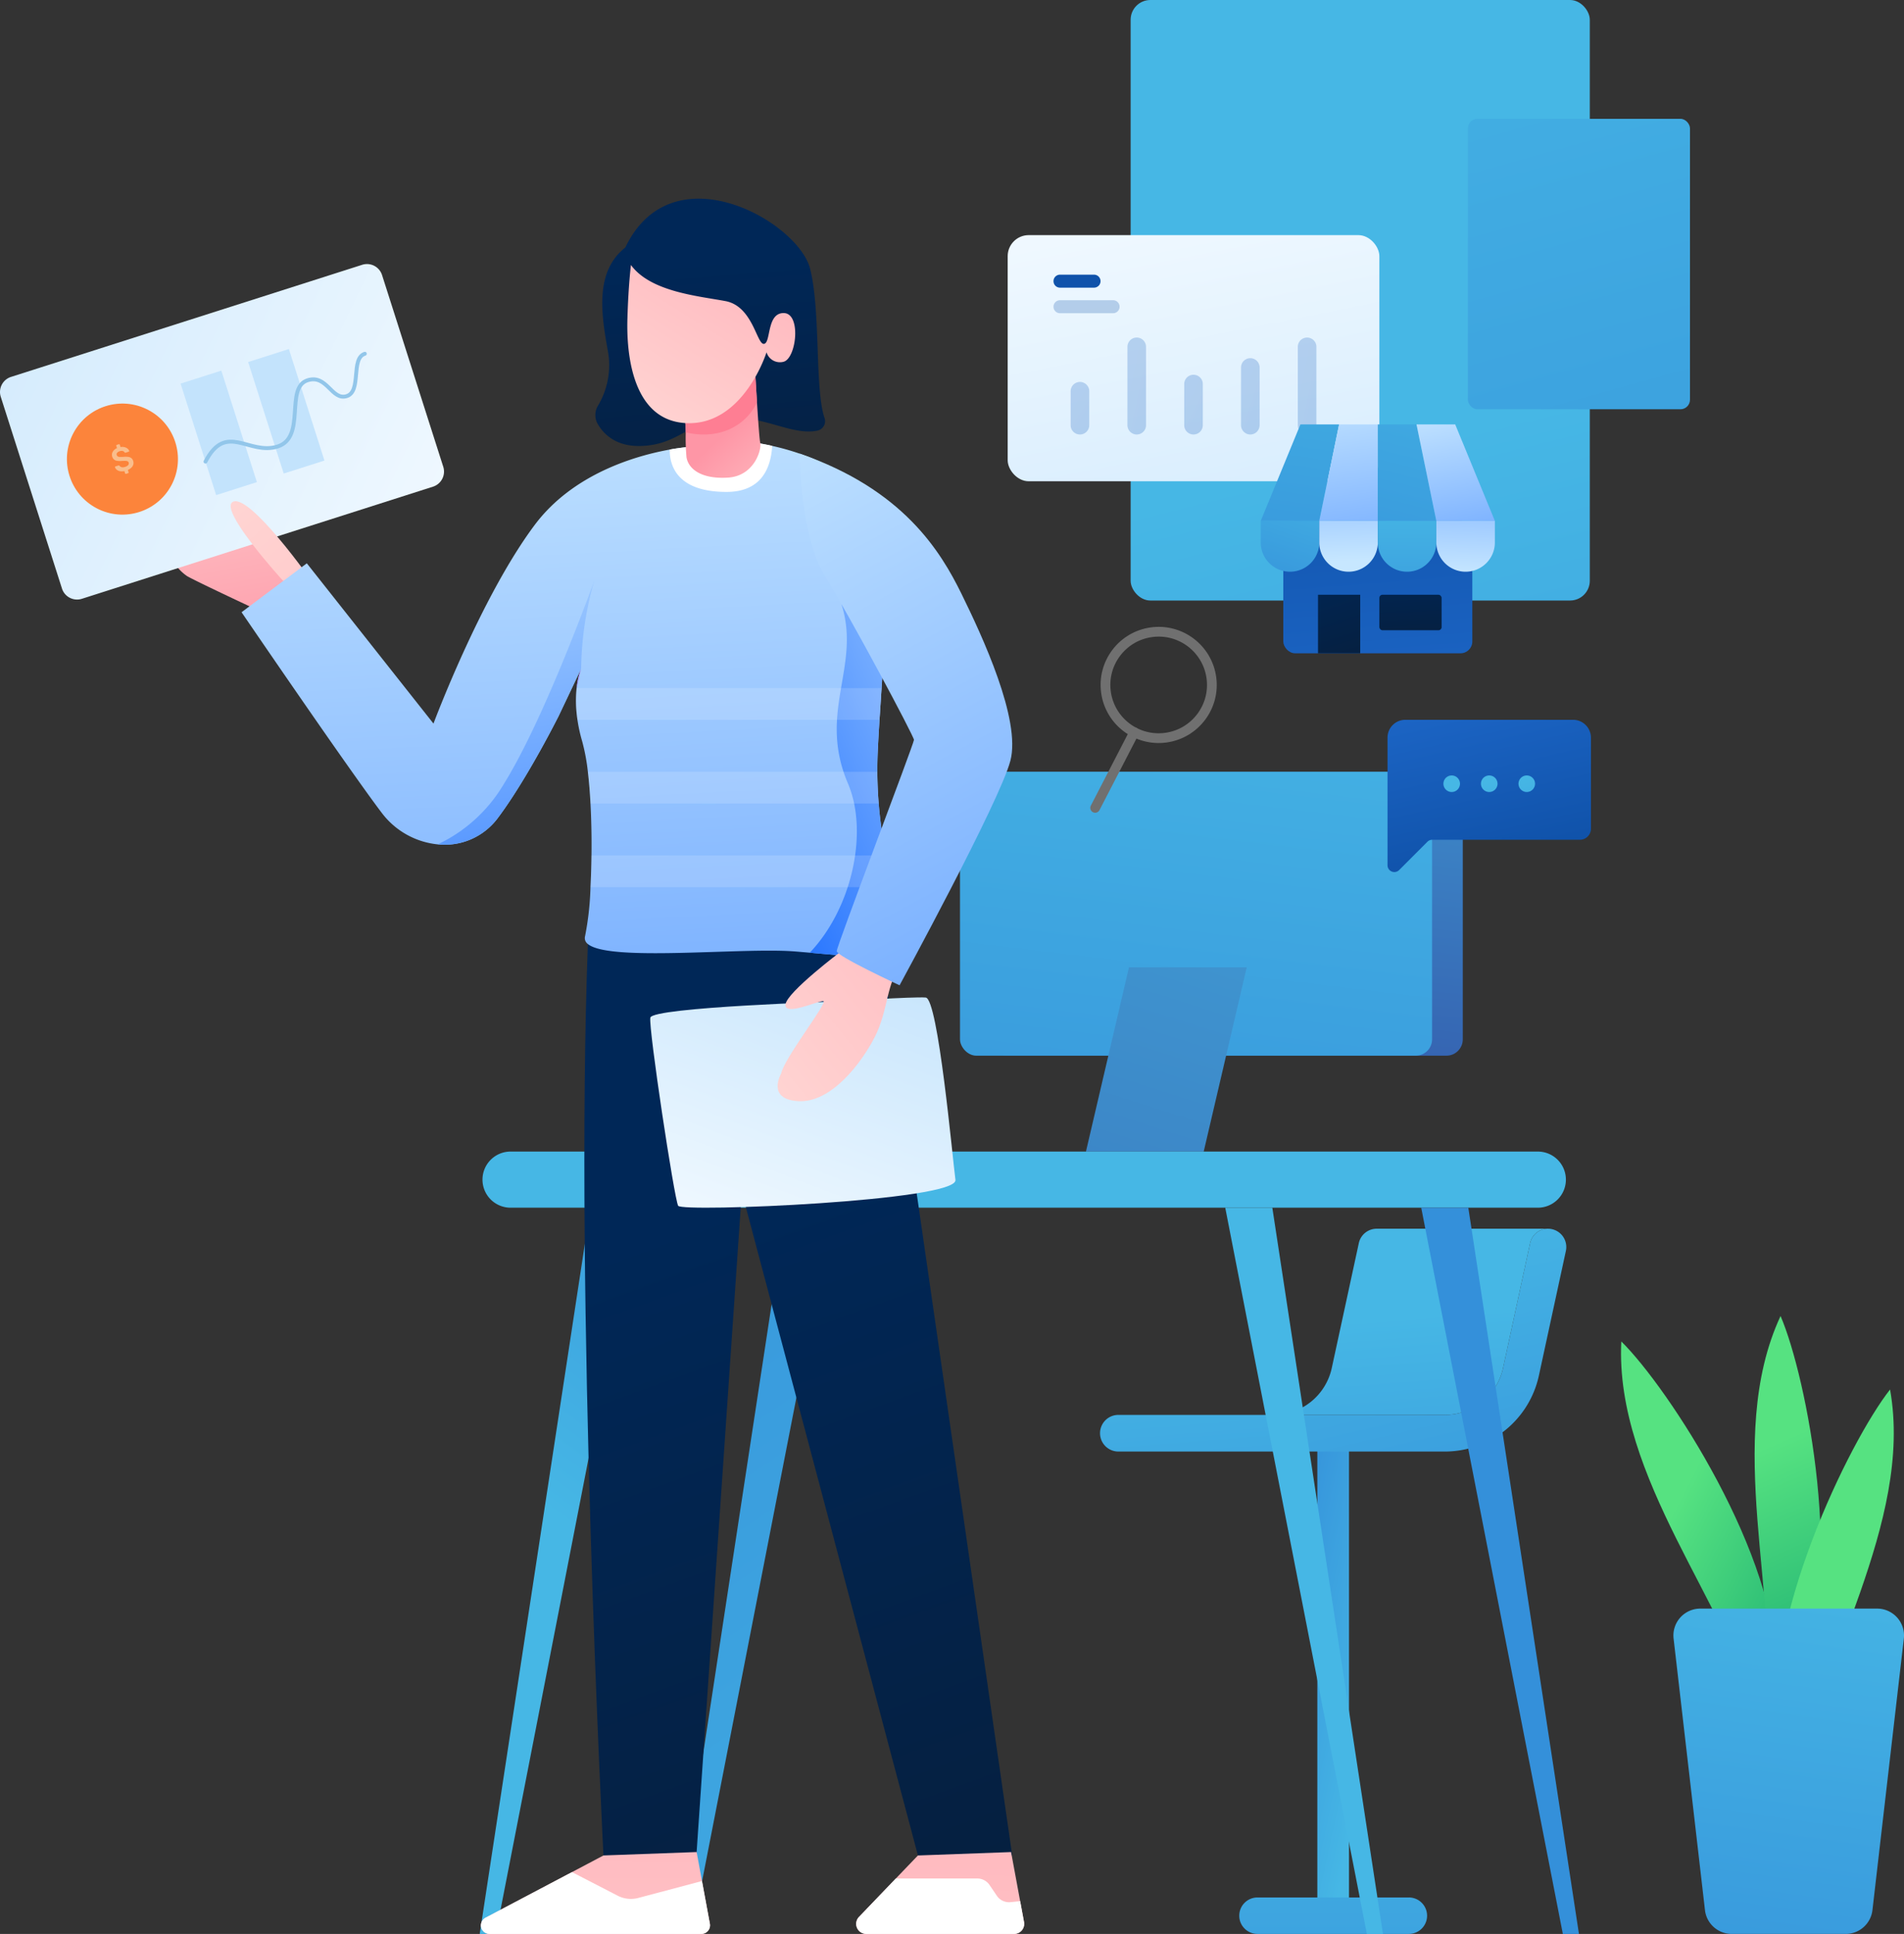 <svg xmlns="http://www.w3.org/2000/svg" xmlns:xlink="http://www.w3.org/1999/xlink" width="469.092" height="476.393" viewBox="0 0 469.092 476.393"><rect x="0" y="0" width="469.092" height="476.393" fill="#333333" stroke="none"/><defs><style>.a{fill:url(#a);}.b{fill:url(#b);}.c{fill:url(#c);}.d{fill:url(#d);}.e{fill:url(#e);}.f{fill:url(#f);}.g{fill:url(#g);}.h{fill:url(#h);}.i{fill:url(#i);}.j{fill:url(#j);}.k{fill:url(#k);}.l{fill:url(#l);}.m{fill:url(#m);}.n{fill:url(#n);}.o{fill:url(#o);}.ab,.p{fill:#fff;}.q{fill:url(#p);}.r{fill:url(#q);}.s{fill:url(#r);}.t{fill:url(#s);}.u{fill:url(#t);}.v{fill:url(#u);}.w{fill:url(#v);}.bp,.x{fill:none;stroke-linecap:round;}.x{stroke:#92c6ea;stroke-linejoin:round;stroke-width:0.96px;}.y{fill:url(#w);}.z{fill:url(#x);}.aa{fill:url(#y);}.ab{opacity:0.15;}.ac{fill:url(#z);}.ad{fill:url(#aa);}.ae{fill:url(#ab);}.af{fill:url(#ac);}.ag{fill:url(#ad);}.ah{fill:url(#ae);}.ai{fill:url(#af);}.aj{fill:url(#ag);}.ak{fill:url(#ah);}.al{fill:url(#ai);}.am{fill:url(#aj);}.an{fill:url(#ak);}.ao{fill:url(#al);}.ap{fill:url(#am);}.aq{fill:url(#an);}.ar{fill:url(#ao);}.as{fill:url(#ap);}.at,.au{opacity:0.25;}.at{fill:url(#aq);}.av{fill:url(#ar);}.aw{fill:url(#as);}.ax{fill:url(#at);}.ay{fill:url(#au);}.az{fill:url(#av);}.ba{fill:url(#aw);}.bb{fill:url(#ax);}.bc{fill:url(#ay);}.bd{fill:url(#az);}.be{fill:url(#ba);}.bf{fill:url(#bb);}.bg{fill:url(#bc);}.bh{fill:url(#bd);}.bi{fill:url(#be);}.bj{fill:url(#bf);}.bk{fill:url(#bg);}.bl{fill:url(#bh);}.bm{fill:url(#bi);}.bn{fill:url(#bj);}.bo{fill:url(#bk);}.bp{stroke:#707070;stroke-miterlimit:10;stroke-width:2.401px;}</style><linearGradient id="a" x1="0.27" y1="-0.26" x2="0.633" y2="0.94" gradientUnits="objectBoundingBox"><stop offset="0" stop-color="#3490da"/><stop offset="1" stop-color="#46b7e5"/></linearGradient><linearGradient id="b" x1="0.563" y1="8.3" x2="0.448" y2="-5.95" xlink:href="#a"/><linearGradient id="c" x1="0.895" y1="1.768" x2="0.329" y2="-0.047" xlink:href="#a"/><linearGradient id="d" x1="0.729" y1="1.914" x2="0.493" y2="0.422" xlink:href="#a"/><linearGradient id="e" x1="0.384" y1="1.088" x2="0.849" y2="-1.267" gradientUnits="objectBoundingBox"><stop offset="0" stop-color="#345eae"/><stop offset="1" stop-color="#46b7e5"/></linearGradient><linearGradient id="f" x1="0.211" y1="1.952" x2="0.714" y2="-0.573" xlink:href="#a"/><linearGradient id="g" x1="-0.773" y1="5.06" x2="1.626" y2="-3.534" xlink:href="#e"/><linearGradient id="h" x1="0.54" y1="13.291" x2="0.502" y2="1.134" xlink:href="#a"/><linearGradient id="i" x1="0.634" y1="-0.349" x2="0.511" y2="0.43" xlink:href="#a"/><linearGradient id="j" x1="43.707" y1="-0.349" x2="43.584" y2="0.43" xlink:href="#a"/><linearGradient id="k" x1="0.338" y1="-0.598" x2="0.721" y2="1.995" xlink:href="#a"/><linearGradient id="l" x1="40.925" y1="-0.601" x2="41.308" y2="1.992" xlink:href="#a"/><linearGradient id="m" x1="0.4" y1="0.289" x2="0.548" y2="1.148" gradientUnits="objectBoundingBox"><stop offset="0" stop-color="#002757"/><stop offset="1" stop-color="#061f3e"/></linearGradient><linearGradient id="n" x1="0.382" y1="4.85" x2="0.746" y2="-7.319" gradientUnits="objectBoundingBox"><stop offset="0" stop-color="#ffd5d3"/><stop offset="1" stop-color="#fe96a6"/></linearGradient><linearGradient id="o" x1="0.323" y1="5.2" x2="0.82" y2="-6.969" xlink:href="#n"/><linearGradient id="p" x1="-0.147" y1="-1.492" x2="0.895" y2="1.843" xlink:href="#n"/><linearGradient id="q" x1="1.087" y1="0.714" x2="-0.712" y2="0.059" gradientUnits="objectBoundingBox"><stop offset="0" stop-color="#f1f9ff"/><stop offset="1" stop-color="#c3e3fc"/></linearGradient><linearGradient id="r" x1="-4.406" y1="-6.119" x2="-0.786" y2="-3.634" xlink:href="#q"/><linearGradient id="s" x1="-4.328" y1="-5.934" x2="-0.708" y2="-3.449" xlink:href="#q"/><linearGradient id="t" x1="-0.329" y1="-5.37" x2="1.512" y2="-8.048" gradientUnits="objectBoundingBox"><stop offset="0" stop-color="#fc843b"/><stop offset="1" stop-color="#f9bd8c"/></linearGradient><linearGradient id="u" x1="-0.366" y1="-6.312" x2="-1.421" y2="-9.377" xlink:href="#t"/><linearGradient id="v" x1="-4.679" y1="-20.319" x2="3.729" y2="-18.325" xlink:href="#t"/><linearGradient id="w" x1="0.051" y1="-0.018" x2="6.401" y2="7.669" xlink:href="#n"/><linearGradient id="x" x1="0.637" y1="2.469" x2="0.451" y2="-0.196" gradientUnits="objectBoundingBox"><stop offset="0" stop-color="#2a77ff"/><stop offset="1" stop-color="#c7e7ff"/></linearGradient><linearGradient id="y" x1="0.278" y1="1.143" x2="1.409" y2="-0.799" xlink:href="#x"/><linearGradient id="z" x1="0.133" y1="1.136" x2="0.909" y2="-0.242" xlink:href="#q"/><linearGradient id="aa" x1="-0.063" y1="0.927" x2="3.128" y2="-1.985" xlink:href="#n"/><linearGradient id="ab" x1="0.942" y1="2.312" x2="0.36" y2="-0.271" xlink:href="#x"/><linearGradient id="ac" x1="0.843" y1="1.475" x2="0.191" y2="-0.379" gradientUnits="objectBoundingBox"><stop offset="0" stop-color="#8b4cff"/><stop offset="1" stop-color="#bbb0ff"/></linearGradient><linearGradient id="ad" x1="0.619" y1="1.677" x2="0.389" y2="-0.604" xlink:href="#x"/><linearGradient id="ae" x1="0.514" y1="0.373" x2="0.572" y2="1.257" xlink:href="#m"/><linearGradient id="af" x1="1.185" y1="1.733" x2="0.547" y2="0.628" xlink:href="#n"/><linearGradient id="ag" x1="1.257" y1="2.416" x2="0.994" y2="1.816" gradientUnits="objectBoundingBox"><stop offset="0" stop-color="#ffd5d3"/><stop offset="1" stop-color="#fe7e93"/></linearGradient><linearGradient id="ah" x1="0.215" y1="1.131" x2="1.724" y2="-1.117" xlink:href="#n"/><linearGradient id="ai" x1="-0.02" y1="0.723" x2="0.759" y2="1.699" gradientUnits="objectBoundingBox"><stop offset="0" stop-color="#56e281"/><stop offset="1" stop-color="#00966a"/></linearGradient><linearGradient id="aj" x1="-0.351" y1="0.397" x2="-0.235" y2="1.315" xlink:href="#ai"/><linearGradient id="ak" x1="0.276" y1="0.617" x2="-0.139" y2="1.358" xlink:href="#ai"/><linearGradient id="al" x1="0.357" y1="1.524" x2="0.532" y2="-0.242" xlink:href="#a"/><linearGradient id="am" x1="0.843" y1="2.297" x2="0.546" y2="0.743" xlink:href="#a"/><linearGradient id="an" x1="1.032" y1="2.997" x2="0.157" y2="-1.107" xlink:href="#a"/><linearGradient id="ao" x1="0.307" y1="-0.14" x2="0.992" y2="2.132" xlink:href="#q"/><linearGradient id="ap" x1="0.182" y1="-1.153" x2="3.672" y2="16.994" gradientUnits="objectBoundingBox"><stop offset="0" stop-color="#0f51a8"/><stop offset="0.994" stop-color="#1c65c5"/></linearGradient><linearGradient id="aq" x1="0.198" y1="-1.71" x2="3.516" y2="22.542" xlink:href="#ap"/><linearGradient id="ar" x1="2.352" y1="4.132" x2="0.145" y2="-0.196" xlink:href="#ap"/><linearGradient id="as" x1="3.907" y1="4.123" x2="-0.153" y2="-0.195" xlink:href="#ap"/><linearGradient id="at" x1="2.604" y1="4.129" x2="0.097" y2="-0.196" xlink:href="#ap"/><linearGradient id="au" x1="3.184" y1="4.126" x2="-0.015" y2="-0.195" xlink:href="#ap"/><linearGradient id="av" x1="3.906" y1="4.123" x2="-0.153" y2="-0.195" xlink:href="#ap"/><linearGradient id="aw" x1="0.352" y1="-0.758" x2="0.604" y2="1.384" xlink:href="#ap"/><linearGradient id="ax" x1="0.308" y1="2.195" x2="0.73" y2="-1.528" xlink:href="#a"/><linearGradient id="ay" x1="0.698" y1="2.982" x2="0.428" y2="-0.406" xlink:href="#x"/><linearGradient id="az" x1="0.227" y1="2.297" x2="0.793" y2="-1.427" xlink:href="#a"/><linearGradient id="ba" x1="0.819" y1="2.596" x2="0.387" y2="-0.24" xlink:href="#x"/><linearGradient id="bb" x1="-0.038" y1="1.673" x2="1.044" y2="-1.143" xlink:href="#a"/><linearGradient id="bc" x1="0.404" y1="-3.622" x2="0.514" y2="0.793" xlink:href="#x"/><linearGradient id="bd" x1="0.471" y1="2.665" x2="0.508" y2="-0.42" xlink:href="#a"/><linearGradient id="be" x1="0.627" y1="-3.084" x2="0.467" y2="1.062" xlink:href="#x"/><linearGradient id="bf" x1="0.227" y1="-0.675" x2="0.692" y2="1.326" xlink:href="#m"/><linearGradient id="bg" x1="0.374" y1="-0.816" x2="0.588" y2="1.424" xlink:href="#m"/><linearGradient id="bh" x1="0.632" y1="0.964" x2="0.301" y2="-0.125" xlink:href="#ap"/><linearGradient id="bi" x1="2.447" y1="9.757" x2="0.563" y2="0.798" xlink:href="#a"/><linearGradient id="bj" x1="2.351" y1="9.3" x2="0.467" y2="0.341" xlink:href="#a"/><linearGradient id="bk" x1="2.255" y1="8.843" x2="0.371" y2="-0.116" xlink:href="#a"/></defs><g transform="translate(-382.159 -87.834)"><g transform="translate(500.351 277.957)"><g transform="translate(152.826 112.549)"><rect class="a" width="7.801" height="119.142" transform="translate(53.537 52.979)"/><path class="b" d="M616.171,420.045H578.878a4.492,4.492,0,0,1-4.491-4.491h0a4.491,4.491,0,0,1,4.491-4.491h37.293a4.49,4.49,0,0,1,4.492,4.491h0A4.491,4.491,0,0,1,616.171,420.045Z" transform="translate(-540.088 -246.325)"/><path class="c" d="M652.424,302.613l-6.674,30.819a23.721,23.721,0,0,1-23.053,18.6H584.36a4.407,4.407,0,0,1-1.181-.159,4.512,4.512,0,0,1,1.181-8.867H622.7a14.656,14.656,0,0,0,14.235-11.486l3.083-14.242,3.591-16.575a4.51,4.51,0,0,1,4.4-3.563.436.436,0,0,1,.1.007,4.073,4.073,0,0,1,.862.1A4.515,4.515,0,0,1,652.424,302.613Z" transform="translate(-537.653 -297.141)"/><path class="d" d="M661.023,297.141a4.51,4.51,0,0,0-4.4,3.563l-3.59,16.575-3.083,14.242a14.656,14.656,0,0,1-14.235,11.486H597.375a4.512,4.512,0,0,0-1.181,8.867,22.878,22.878,0,0,1-2.68.159H555.181a4.513,4.513,0,0,1,0-9.026h38.332a14.645,14.645,0,0,0,14.235-11.486l6.674-30.817a4.5,4.5,0,0,1,4.541-3.556v-.007Z" transform="translate(-550.668 -297.141)"/></g><g transform="translate(118.325)"><rect class="e" width="116.306" height="69.927" rx="4.023" transform="translate(7.564)"/><rect class="f" width="116.306" height="69.927" rx="4.023"/><path class="g" d="M577.281,298H548.268l10.6-45.388h29.013Z" transform="translate(-517.238 -204.454)"/></g><g transform="translate(0 93.548)"><path class="h" d="M705.46,297.827H452.368a6.914,6.914,0,0,1-6.914-6.914h0A6.913,6.913,0,0,1,452.368,284H705.46a6.913,6.913,0,0,1,6.914,6.912h0A6.914,6.914,0,0,1,705.46,297.827Z" transform="translate(-444.774 -284.001)"/><g transform="translate(0 13.826)"><path class="i" d="M448.951,472.458h-3.967l27.257-178.9h11.6Z" transform="translate(-444.984 -293.562)"/><path class="j" d="M606.892,472.458h3.967L583.6,293.562H572Z" transform="translate(-388.327 -293.562)"/></g><g transform="translate(48.284 13.826)"><path class="k" d="M482.341,472.458h-3.967l27.256-178.9h11.6Z" transform="translate(-478.374 -293.562)"/><path class="l" d="M640.281,472.458h3.967l-27.257-178.9h-11.6Z" transform="translate(-421.717 -293.562)"/></g></g></g><g transform="translate(382.159 136.777)"><g transform="translate(118.488 180.119)"><path class="m" d="M463.678,249.706c-3.29,87.425,3.839,224.532,3.839,224.532h22.893L501.6,310.772l43.391,163.466h23.234l-32.9-228H504.475Z" transform="translate(-437.329 -246.237)"/><path class="n" d="M499.509,423.494h-52.2a2.118,2.118,0,0,1-.986-3.993l21.3-11.236,7.757-4.1,22.951-.84,1.319,7.138,1.945,10.52A2.126,2.126,0,0,1,499.509,423.494Z" transform="translate(-445.189 -176.164)"/><path class="o" d="M548.041,423.494H511.606a2.477,2.477,0,0,1-1.792-4.188l9.076-9.464,5.444-5.673,22.95-.84,2.236,12.089.952,5.145A2.483,2.483,0,0,1,548.041,423.494Z" transform="translate(-416.671 -176.164)"/><path class="p" d="M499.509,421.971h-52.2a2.118,2.118,0,0,1-.986-3.993l21.3-11.236,11.256,5.813a7.1,7.1,0,0,0,5.076.554l15.694-4.166,1.945,10.52A2.126,2.126,0,0,1,499.509,421.971Z" transform="translate(-445.189 -174.641)"/><path class="p" d="M548.041,421.485H511.606a2.477,2.477,0,0,1-1.792-4.188l9.076-9.464h20.084a3.635,3.635,0,0,1,3.009,1.6l1.787,2.641a3.631,3.631,0,0,0,3.374,1.579l2.376-.24.952,5.145A2.483,2.483,0,0,1,548.041,421.485Z" transform="translate(-416.671 -174.154)"/></g><g transform="translate(0 16.099)"><path class="q" d="M425.806,197.423h-13.45S399.121,191.236,397,190a11.074,11.074,0,0,1-2.223-1.993,58.353,58.353,0,0,1-3.812-4.834l18.991-5.408,2.82-.8s1.993,1.876,4.084,3.994a32.518,32.518,0,0,1,4.568,5.311c.32.652.834,1.889,1.4,3.306.056.153.119.305.181.466C424.314,193.361,425.806,197.423,425.806,197.423Z" transform="translate(-350.89 -113.117)"/><path class="r" d="M469.93,187.654l-38.4,12.263-2.312.738-3.764,1.2L407.135,207.7l-23.721,7.576a3.9,3.9,0,0,1-4.895-2.528l-15.082-47.234a3.9,3.9,0,0,1,2.528-4.9L452.479,133a3.9,3.9,0,0,1,4.9,2.528l15.082,47.234A3.9,3.9,0,0,1,469.93,187.654Z" transform="translate(-363.251 -132.812)"/><rect class="s" width="10.53" height="28.823" transform="matrix(0.953, -0.304, 0.304, 0.953, 44.493, 29.453)"/><rect class="t" width="10.53" height="28.823" transform="matrix(0.953, -0.304, 0.304, 0.953, 61.138, 24.14)"/><g transform="translate(11.708 29.581)"><circle class="u" cx="13.681" cy="13.681" r="13.681" transform="matrix(0.463, -0.886, 0.886, 0.463, 0, 24.256)"/><path class="v" d="M394.487,166.071a8.226,8.226,0,1,1-10.338-5.335A8.226,8.226,0,0,1,394.487,166.071Z" transform="translate(-368.192 -150.112)"/><g transform="translate(15.867 14.802)"><path class="w" d="M387.56,167.638a1.443,1.443,0,0,0-.453-.709,1.561,1.561,0,0,0-.791-.307,5.965,5.965,0,0,0-1.209,0,6.957,6.957,0,0,1-.846.014,1.081,1.081,0,0,1-.5-.126.524.524,0,0,1-.243-.333.541.541,0,0,1,.1-.57,1.4,1.4,0,0,1,.639-.382,1.245,1.245,0,0,1,.736-.042.68.68,0,0,1,.437.327.232.232,0,0,0,.139.084.332.332,0,0,0,.146-.007l.736-.236a.185.185,0,0,0,.111-.091.208.208,0,0,0,.007-.132,1.239,1.239,0,0,0-.389-.528,1.892,1.892,0,0,0-.729-.367,2.3,2.3,0,0,0-1.008-.029l-.179-.563a.185.185,0,0,0-.1-.117.2.2,0,0,0-.152-.014l-.486.153a.21.21,0,0,0-.133.256l.181.542a2.167,2.167,0,0,0-1.061.924,1.453,1.453,0,0,0-.119,1.18,1.383,1.383,0,0,0,1.229,1.034,4.633,4.633,0,0,0,1.1.029c.375-.022.68-.029.91-.022a1.35,1.35,0,0,1,.548.1.524.524,0,0,1,.263.327.624.624,0,0,1-.11.6,1.584,1.584,0,0,1-.792.458,1.637,1.637,0,0,1-.625.1,1.019,1.019,0,0,1-.444-.126,1.05,1.05,0,0,1-.285-.236.349.349,0,0,0-.119-.082.275.275,0,0,0-.166.006l-.709.223a.227.227,0,0,0-.1.09.156.156,0,0,0-.014.133,1.367,1.367,0,0,0,.438.6,1.808,1.808,0,0,0,.785.354,2.722,2.722,0,0,0,1.083-.035l.174.557a.2.2,0,0,0,.1.11.166.166,0,0,0,.152.014l.48-.153a.164.164,0,0,0,.117-.1.188.188,0,0,0,.014-.152l-.174-.55a3.04,3.04,0,0,0,.882-.583,1.719,1.719,0,0,0,.458-.758A1.53,1.53,0,0,0,387.56,167.638Z" transform="translate(-382.32 -163.504)"/></g></g><path class="x" d="M398.26,174.662c5.089-9.859,10.7-1.462,17.794-3.727s1.7-14.5,7.358-16.307c4.8-1.534,5.939,5.083,9.655,3.9s.9-9.3,4.45-10.432" transform="translate(-347.635 -125.996)"/><g transform="translate(56.824 43.565)"><path class="y" d="M420.639,190.341l-2.8,1.375-2.319,1.138-.02.007s-4.014-4.389-7.576-9.028c-1.14-1.485-2.236-2.992-3.139-4.395-1.951-3.035-2.986-5.536-1.611-6.118,2.1-.889,6.82,3.868,10.827,8.575,2.625,3.077,4.937,6.14,6.013,7.583C420.411,190.028,420.639,190.341,420.639,190.341Z" transform="translate(-402.546 -158.356)"/><path class="z" d="M562.267,289.571a33.044,33.044,0,0,1-6.1.291c-1.278-.035-2.625-.1-4.034-.2l-1.194-.084c-2.084-.159-4.285-.36-6.541-.563-1.181-.1-2.383-.208-3.591-.305-8.049-.645-23.422.486-35.352.424-7.506-.035-13.652-.541-15.729-2.257a1.8,1.8,0,0,1-.687-1.944,72.656,72.656,0,0,0,1.333-12.062c.124-2.445.208-5.083.243-7.806.055-4.221-.022-8.639-.243-12.8-.146-2.749-.362-5.4-.646-7.8a48.676,48.676,0,0,0-1.4-7.514,38.837,38.837,0,0,1-1.167-5.3c-.055-.354-.1-.7-.139-1.041a29.993,29.993,0,0,1-.069-6.757c.02-.174.042-.34.062-.506.035-.3.084-.584.126-.855.007-.027.007-.055.013-.082.042-.215.077-.411.111-.6.111-.535.223-.993.334-1.382.027-.09.048-.174.075-.257s.049-.166.069-.243.049-.139.071-.2c.082-.263.159-.451.208-.577l-5.486,11.543s-.014.027-.042.09c-.02.035-.048.084-.077.146-.236.458-.805,1.576-1.624,3.131-2.7,5.119-8.138,14.993-13.271,21.812a16.279,16.279,0,0,1-14.77,6.458,19.714,19.714,0,0,1-13.714-7.645C436.462,251.323,431.268,244,425.677,236c-9.992-14.319-21.27-30.853-21.27-30.853l1.952-1.465,8.312-6.235.02-.007,2.139-1.6,2.354-1.771,1.3-.972,16.076,20.339,15.13,19.139s11.583-31.082,24.937-48.929c9.527-12.728,25.117-17.1,33.275-18.568,1.666-.3,3.028-.473,3.958-.577.91-.1,1.417-.124,1.417-.124l12.062-1.43a48.966,48.966,0,0,1,4.889.652c.888.153,1.867.34,2.915.577a60.814,60.814,0,0,1,6.785,1.909l.937.334a38.707,38.707,0,0,1,13.077,7.653c4.382,4.089,6.2,12.27,6.749,21.985.215,3.777.243,7.784.146,11.881-.09,4.438-.327,8.979-.59,13.417-.056.84-.1,1.673-.16,2.5-.166,2.667-.34,5.278-.506,7.8-.174,2.763-.327,5.417-.438,7.9-.077,1.673-.1,3.311-.1,4.909.014,2.721.132,5.319.333,7.8q.262,3.208.681,6.16c.32,2.34.709,4.555,1.118,6.645.555,2.833,1.167,5.437,1.757,7.806,1.132,4.562,2.173,8.27,2.59,11.117C568.024,287.39,565.94,288.967,562.267,289.571Z" transform="translate(-401.716 -162.939)"/><path class="aa" d="M501.217,276.612c10.485-11.034,14.478-29.8,9.409-41.671-7.563-17.727,3.312-28.839-1.612-44.2l10.639,4.785c-.111,5.278-.417,10.694-.749,15.915-.168,2.667-.341,5.278-.508,7.8-.174,2.763-.327,5.417-.438,7.9-.075,1.673-.1,3.311-.1,4.909.014,2.721.133,5.319.334,7.8a112.426,112.426,0,0,0,1.8,12.8c.557,2.833,1.167,5.437,1.757,7.806,1.132,4.562,2.173,8.27,2.591,11.117C525.424,278.959,514.369,277.779,501.217,276.612Z" transform="translate(-358.533 -150.537)"/><path class="p" d="M502.6,164.168c-.341,5.673-2.8,11.339-11.263,11.339-12.507,0-14.034-6.853-13.979-10.436a50.719,50.719,0,0,1,5.375-.7l12.062-1.43A57,57,0,0,1,502.6,164.168Z" transform="translate(-369.175 -162.939)"/><g transform="translate(85.085 60.905)"><path class="ab" d="M538.415,241.368H463.857c.124-2.445.208-5.083.243-7.806h72.558C537.214,236.395,537.825,239,538.415,241.368Z" transform="translate(-460.282 -192.342)"/><path class="ab" d="M535.06,227.114h-71c-.146-2.749-.362-5.4-.646-7.8h71.316C534.74,222.031,534.859,224.629,535.06,227.114Z" transform="translate(-460.482 -198.699)"/><path class="ab" d="M536.672,205.057c-.168,2.667-.341,5.278-.508,7.8H461.751c-.055-.354-.1-.7-.139-1.041a29.993,29.993,0,0,1-.069-6.757Z" transform="translate(-461.385 -205.057)"/></g><path class="ac" d="M520.588,258.717s-46.057,1.419-46.53,4.019,5.909,44.679,6.854,46.333,69.028-1.183,68.318-6.383-4.254-44.679-7.327-44.915S520.588,258.717,520.588,258.717Z" transform="translate(-370.658 -120.651)"/><path class="ad" d="M511.33,249.915s-13.3,10.018-13.652,13.032,7.978-.886,9.308-.8-9.663,14.095-10.373,17.818c0,0-3.753,6.412,4.285,6.825s15.425-9.278,18.793-15.837,2.956-14.193,6.383-16.9Z" transform="translate(-360.977 -124.142)"/><path class="ae" d="M499.505,165.11c25.48,8.811,34.7,24.058,39.841,34.518s14.715,31.027,12.056,41.133-27.3,55.316-27.3,55.316-15.487-7.175-15.487-8.416,19.033-51.156,19.033-52.042-15.617-30.126-21.893-40.3S499.505,165.11,499.505,165.11Z" transform="translate(-359.296 -161.971)"/><path class="af" d="M461.494,206.535a17.849,17.849,0,0,1,1.1-4.791Z" transform="translate(-376.252 -145.629)"/><path class="ag" d="M454.031,236.941c8.493-13.625,18.061-38.5,22.346-50.151a81.359,81.359,0,0,0-3.229,21.624l-5.521,11.625s-.645,1.291-1.743,3.366c-2.7,5.119-8.138,14.993-13.271,21.812a16.278,16.278,0,0,1-14.77,6.458A37.392,37.392,0,0,0,454.031,236.941Z" transform="translate(-386.801 -152.3)"/></g></g><g transform="translate(146.679)"><path class="ah" d="M472.069,133.7c-7.453,5.872-6.014,16.07-4.319,25.386a19.387,19.387,0,0,1-2.392,13.534,4.474,4.474,0,0,0-.1,4.546c1.4,2.419,4.374,5.527,10.39,5.436,9.816-.146,12.316-6.6,22.255-6.977,8.591-.33,15.484,4.473,21.526,3.181a2.373,2.373,0,0,0,1.727-3.083c-2.447-7.094-.917-26.334-3.562-36.775C514.632,127.268,483.574,109.593,472.069,133.7Z" transform="translate(-464.684 -121.679)"/><g transform="translate(7.873 16.339)"><path class="ai" d="M490.716,178.617c-6.572.4-9.706-2.156-10.182-5a52.943,52.943,0,0,1-.189-6.144,43.47,43.47,0,0,0-.849-7.8l17.713-11.6s.328,6.195.691,12.017c.3,4.716.612,9.194.8,9.914C499.108,171.614,497.287,178.228,490.716,178.617Z" transform="translate(-465.951 -126.243)"/><path class="aj" d="M497.9,160.093c-2.63,5.5-8.977,9.353-17.555,7.379a43.47,43.47,0,0,0-.849-7.8l17.713-11.6S497.537,154.271,497.9,160.093Z" transform="translate(-465.951 -126.243)"/><path class="ak" d="M471.026,132.978c4.826,6.6,16.508,7.621,23.279,8.886s7.719,10.759,9.493,10.537.594-7.679,4.908-7.585,3.1,11.2-.1,12a3.444,3.444,0,0,1-4.176-2.338s-5.546,17.713-19.334,17.46-15.184-17.168-14.945-25.616S471.026,132.978,471.026,132.978Z" transform="translate(-470.129 -132.978)"/></g></g></g><g transform="translate(781.533 412.01)"><path class="al" d="M416.9,408.129c-6.12-26.3-34.652-58.237-32.975-91.785,11.6,11.43,38.882,53.141,38.118,81.548S418.567,415.29,416.9,408.129Z" transform="translate(-383.856 -310.08)"/><path class="am" d="M409.058,409.459c4.218-26.673-10.215-66.992,3.949-97.448,6.452,14.951,16.051,63.861,4.666,89.895S407.908,416.722,409.058,409.459Z" transform="translate(-373.703 -312.012)"/><path class="an" d="M417.192,419.731c2.765-26.862,27.057-62.13,21.178-95.2-10.07,12.8-31.894,57.607-27.568,85.691S416.44,427.044,417.192,419.731Z" transform="translate(-372.086 -306.428)"/><path class="ao" d="M442.968,361.856H399.407a6.624,6.624,0,0,0-6.581,7.386l7.731,66.886a6.624,6.624,0,0,0,6.581,5.865h28.1a6.627,6.627,0,0,0,6.582-5.865l7.731-66.886A6.626,6.626,0,0,0,442.968,361.856Z" transform="translate(-379.875 -289.778)"/></g><rect class="ap" width="113.121" height="147.93" rx="4.859" transform="translate(660.717 87.834)"/><rect class="aq" width="54.714" height="71.55" rx="2.35" transform="translate(743.809 117.101)"/><g transform="translate(630.423 145.753)"><rect class="ar" width="91.573" height="60.635" rx="5.18"/><path class="as" d="M552.727,137.821h-8.393a1.6,1.6,0,0,1-1.595-1.6h0a1.6,1.6,0,0,1,1.595-1.6h8.393a1.6,1.6,0,0,1,1.6,1.6h0A1.6,1.6,0,0,1,552.727,137.821Z" transform="translate(-531.451 -124.879)"/><path class="at" d="M557.425,142.174H544.334a1.6,1.6,0,0,1-1.595-1.6h0a1.6,1.6,0,0,1,1.595-1.6h13.091a1.6,1.6,0,0,1,1.595,1.6h0A1.6,1.6,0,0,1,557.425,142.174Z" transform="translate(-531.451 -122.937)"/><g class="au" transform="translate(15.513 25.235)"><path class="av" d="M547.952,165.842h0a2.29,2.29,0,0,1-2.291-2.291v-8.363a2.291,2.291,0,0,1,2.291-2.291h0a2.291,2.291,0,0,1,2.289,2.291v8.363A2.29,2.29,0,0,1,547.952,165.842Z" transform="translate(-545.661 -141.966)"/><path class="aw" d="M557.626,169.214h0a2.29,2.29,0,0,1-2.289-2.291v-19.3a2.29,2.29,0,0,1,2.289-2.289h0a2.29,2.29,0,0,1,2.291,2.289v19.3A2.29,2.29,0,0,1,557.626,169.214Z" transform="translate(-541.345 -145.338)"/><path class="ax" d="M567.3,166.389h0a2.29,2.29,0,0,1-2.291-2.291V153.963a2.29,2.29,0,0,1,2.291-2.291h0a2.29,2.29,0,0,1,2.289,2.291V164.1A2.29,2.29,0,0,1,567.3,166.389Z" transform="translate(-537.029 -142.513)"/><path class="ay" d="M576.977,167.647h0a2.29,2.29,0,0,1-2.289-2.291V151.143a2.29,2.29,0,0,1,2.289-2.291h0a2.29,2.29,0,0,1,2.291,2.291v14.213A2.29,2.29,0,0,1,576.977,167.647Z" transform="translate(-532.713 -143.771)"/><path class="az" d="M586.654,169.214h0a2.29,2.29,0,0,1-2.291-2.291v-19.3a2.29,2.29,0,0,1,2.291-2.289h0a2.29,2.29,0,0,1,2.291,2.289v19.3A2.29,2.29,0,0,1,586.654,169.214Z" transform="translate(-528.397 -145.338)"/></g><g transform="translate(62.349 46.629)"><rect class="ba" width="46.57" height="32.622" rx="2.902" transform="translate(5.555 23.758)"/><path class="bb" d="M597.355,160.132h-9.534l-9.771,23.758h14.42Z" transform="translate(-578.049 -160.132)"/><path class="bc" d="M602.441,160.132h-9.534l-4.886,23.758h14.42Z" transform="translate(-573.601 -160.132)"/><path class="bd" d="M607.527,160.132h-9.534V183.89h14.42Z" transform="translate(-569.153 -160.132)"/><path class="be" d="M614.12,160.132h-9.534l4.886,23.758h14.42Z" transform="translate(-566.212 -160.132)"/><path class="bf" d="M585.259,189.09h0a7.21,7.21,0,0,1-7.21-7.21v-5.319h14.42v5.319A7.209,7.209,0,0,1,585.259,189.09Z" transform="translate(-578.049 -152.804)"/><path class="bg" d="M595.231,189.09h0a7.21,7.21,0,0,1-7.21-7.21v-5.319h14.42v5.319A7.209,7.209,0,0,1,595.231,189.09Z" transform="translate(-573.601 -152.804)"/><path class="bh" d="M605.2,189.09h0a7.21,7.21,0,0,1-7.21-7.21v-5.319h14.42v5.319A7.21,7.21,0,0,1,605.2,189.09Z" transform="translate(-569.153 -152.804)"/><path class="bi" d="M615.175,189.09h0a7.209,7.209,0,0,1-7.21-7.21v-5.319h14.42v5.319A7.21,7.21,0,0,1,615.175,189.09Z" transform="translate(-564.704 -152.804)"/><rect class="bj" width="10.401" height="14.42" transform="translate(14.105 41.96)"/><rect class="bk" width="15.336" height="8.747" rx="0.765" transform="translate(29.224 41.96)"/></g></g><g transform="translate(724.007 265.145)"><path class="bl" d="M649.764,214.846v22.428A2.723,2.723,0,0,1,647.042,240H610.661a1.678,1.678,0,0,0-1.184.49l-6.97,6.976a1.674,1.674,0,0,1-2.858-1.183V214.839a4.389,4.389,0,0,1,4.389-4.389h41.33A4.409,4.409,0,0,1,649.764,214.846Z" transform="translate(-599.649 -210.45)"/><g transform="translate(13.771 13.709)"><path class="bm" d="M613.25,221.969a2.039,2.039,0,1,1-2.039-2.039A2.038,2.038,0,0,1,613.25,221.969Z" transform="translate(-609.172 -219.93)"/><path class="bn" d="M619.645,221.969a2.039,2.039,0,1,1-2.039-2.039A2.038,2.038,0,0,1,619.645,221.969Z" transform="translate(-606.319 -219.93)"/><path class="bo" d="M626.039,221.969A2.039,2.039,0,1,1,624,219.93,2.038,2.038,0,0,1,626.039,221.969Z" transform="translate(-603.467 -219.93)"/></g></g><g transform="translate(651.975 241.756)"><circle class="bp" cx="13.107" cy="13.107" r="13.107" transform="translate(0.846 3.645) rotate(-7.992)"/><line class="bp" x1="9.631" y2="18.639" transform="translate(0 26.447)"/></g></g></svg>